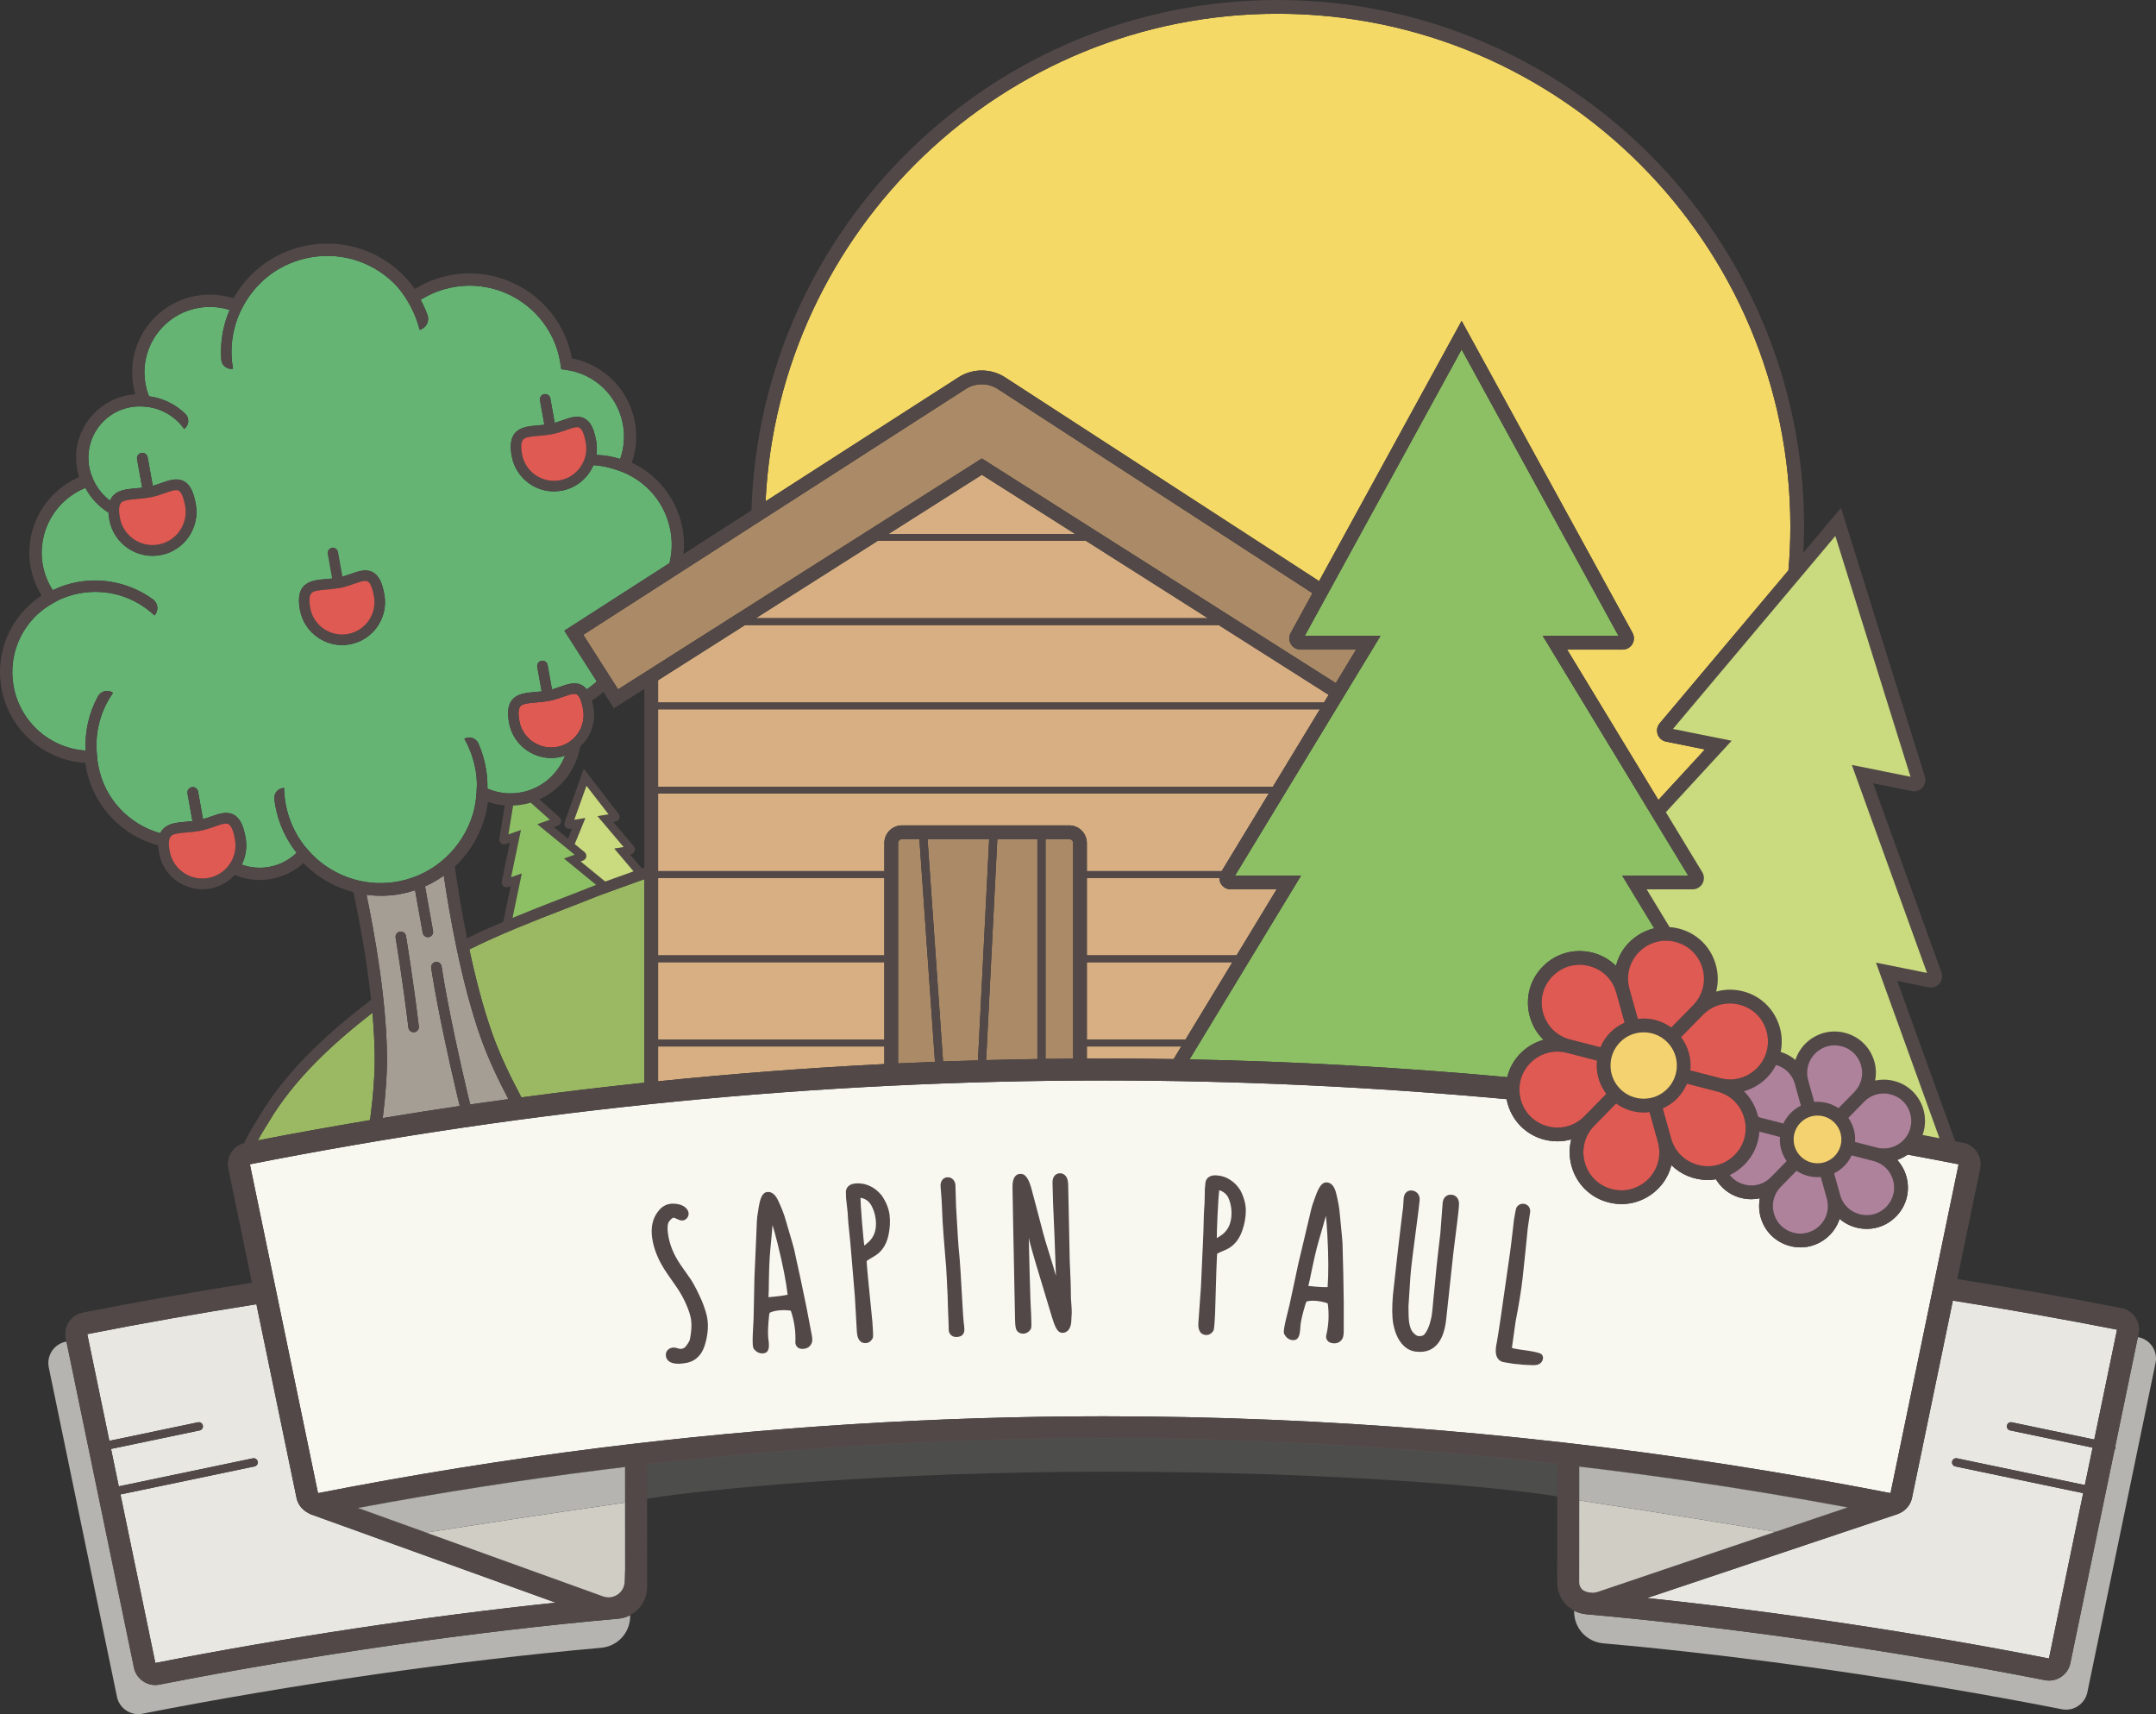 <?xml version="1.0" encoding="utf-8"?>
<!-- Generator: Adobe Illustrator 23.0.1, SVG Export Plug-In . SVG Version: 6.00 Build 0)  -->
<svg version="1.1" id="Calque_1" xmlns="http://www.w3.org/2000/svg" xmlns:xlink="http://www.w3.org/1999/xlink" x="0px" y="0px"
	 viewBox="0 0 662.03 526.217" style="enable-background:new 0 0 662.03 526.217;" xml:space="preserve">
<rect x="0" y="0" width="662.03" height="526.217" fill="#333333" stroke="none"/>
<style type="text/css">
	.st0{fill:#F9F8F0;}
	.st1{fill:#AB8B67;}
	.st2{fill:#E8E7E2;}
	.st3{fill:#99B59E;}
	.st4{fill:#CD7269;}
	.st5{fill:#7D7777;}
	.st6{fill:#FFFFFF;stroke:#7D7777;stroke-width:8;stroke-linecap:square;stroke-linejoin:round;stroke-miterlimit:10;}
	.st7{fill:#F5D966;}
	.st8{fill:#8DC064;}
	.st9{fill:#65B474;}
	.st10{fill:#A49E95;}
	.st11{fill:#9BB863;}
	.st12{fill:#D7AF82;}
	.st13{fill:#DF5A53;}
	.st14{fill:#B5B4B0;}
	.st15{fill:#524848;}
	.st16{fill:#CADA7F;}
	.st17{fill:#AE829A;}
	.st18{fill:#F5D270;}
	.st19{fill:#CFCDC4;}
	.st20{opacity:0.2;fill:#B5B4B0;enable-background:new    ;}
</style>
<g>
	<g>
		<g>
			<path class="st0" d="M582.576,356.098c1.283,1.425,2.261,3.137,2.803,5.079
				c1.231,4.412,0.052,9-3.155,12.272c-2.407,2.455-5.606,3.808-9.008,3.808
				c-3.178,0-6.094-1.133-8.334-3.071c-0.432,1.315-1.076,2.569-1.943,3.709
				c-2.396,3.155-6.155,5.038-10.058,5.038c-1.069,0-2.147-0.138-3.204-0.41
				c-4.436-1.14-7.819-4.455-9.05-8.867c-0.541-1.938-0.59-3.905-0.233-5.784
				c-0.848,0.179-1.719,0.276-2.605,0.276c-4.595,0-8.637-2.364-10.88-6.12
				c-0.815,0.13-1.642,0.214-2.483,0.214c-4.351,0-8.305-1.695-11.195-4.549
				c-0.515,2.006-1.407,3.923-2.706,5.634c-3.001,3.953-7.71,6.312-12.597,6.312
				c-1.339,0-2.691-0.173-4.017-0.514c-5.557-1.428-9.794-5.58-11.335-11.107
				c-0.772-2.767-0.786-5.59-0.105-8.233c-1.357,0.377-2.766,0.587-4.21,0.587
				c-7.239,0-13.404-4.669-15.341-11.616c-0.122-0.438-0.204-0.878-0.288-1.319
				c-41.197-3.799-82.466-5.744-123.558-5.744c-87.451,0-175.71,8.657-262.34,25.734
				l20.913,100.955c28.656-5.624,57.829-10.31,86.71-13.927
				c51.229-6.416,103.261-9.669,154.651-9.669c67.911,0,136.615,5.675,204.203,16.867
				c12.757,2.113,25.306,4.376,37.298,6.726l20.906-100.952
				c-5.213-1.028-10.435-2.011-15.659-2.976
				C584.776,355.147,583.705,355.703,582.576,356.098z"/>
			<path class="st1" d="M302.81,325.45c5.249-0.142,10.495-0.251,15.74-0.332v-67.514
				h-12.307L302.81,325.45z"/>
			<path class="st1" d="M276.99,257.604c-0.669,0-1.214,0.545-1.214,1.214v67.634
				c3.772-0.178,7.544-0.341,11.315-0.487l-4.777-68.36H276.99z"/>
			<path class="st1" d="M328.309,257.604h-7.258v67.468
				c2.825-0.038,5.648-0.051,8.472-0.071v-66.183
				C329.522,258.148,328.978,257.604,328.309,257.604z"/>
			<path class="st1" d="M284.82,257.604l4.769,68.253c3.572-0.132,7.143-0.227,10.714-0.33
				l3.438-67.923H284.82z"/>
		</g>
		<path class="st2" d="M94.464,464.358c-1.707-0.91-3-2.534-3.412-4.52l-12.316-59.451
			c-17.508,2.757-34.952,5.83-51.938,9.176l6.784,32.76l27.204-5.685
			c0.685-0.146,1.358,0.297,1.501,0.983c0.144,0.685-0.296,1.358-0.983,1.501
			l-27.208,5.686l2.379,11.486l41.15-8.599c0.688-0.147,1.357,0.297,1.501,0.983
			s-0.296,1.358-0.983,1.501l-41.153,8.6l10.714,51.738
			c39.772-7.805,83.566-14.379,122.936-18.516l-75.118-27.088
			C95.137,464.772,94.79,464.577,94.464,464.358z"/>
		<path class="st2" d="M587.107,459.835c-0.424,2.046-1.787,3.701-3.57,4.593
			c-0.09,0.051-0.187,0.085-0.28,0.13c-0.156,0.069-0.306,0.149-0.468,0.207
			c-0.012,0.004-0.023,0.011-0.035,0.016l-77.005,25.802
			c39.499,4.135,83.486,10.731,123.41,18.566l10.513-50.766l-39.261-8.204
			c-0.687-0.143-1.127-0.816-0.983-1.501c0.144-0.685,0.813-1.13,1.501-0.983
			l39.257,8.203l2.379-11.486l-25.315-5.29c-0.687-0.143-1.127-0.815-0.983-1.501
			c0.142-0.685,0.815-1.129,1.501-0.983l25.312,5.29l6.985-33.73
			c-16.478-3.247-33.404-6.232-50.414-8.929L587.107,459.835z"/>
	</g>
	<path class="st3" d="M220.237,258.992L220.237,258.992L220.237,258.992z"/>
	<path class="st4" d="M103.616,176.863c0,0-0.678-3.788-1.499-8.371"/>
	<path class="st5" d="M103.9,178.449c-0.876,0.157-1.714-0.426-1.871-1.303l-1.499-8.372
		c-0.157-0.876,0.426-1.714,1.303-1.871c0.876-0.157,1.714,0.426,1.871,1.303
		l1.499,8.371C105.36,177.455,104.777,178.292,103.9,178.449z"/>
	<path class="st6" d="M270.559,177.772"/>
	<path class="st7" d="M301.466,113.734c2.561,0,5.05,0.737,7.199,2.131l96.382,62.53
		l43.767-79.887l52.477,95.786c0.593,1.082,0.572,2.362-0.057,3.424
		c-0.629,1.062-1.741,1.696-2.976,1.696h-17.044l28.024,46.17l14.281-15.513
		l-11.923-2.399c-1.211-0.244-2.177-1.085-2.584-2.251
		c-0.407-1.166-0.176-2.426,0.62-3.371l39.538-46.967
		c0.377-4.425,0.586-8.897,0.586-13.419c0-86.815-70.629-157.444-157.444-157.444
		c-84.209,0-153.171,66.458-157.235,149.678l59.242-38.065
		C296.454,114.46,298.926,113.734,301.466,113.734z"/>
	<path class="st8" d="M496.971,195.193l-48.157-87.901l-48.157,87.901h23.257l-44.673,73.6
		h20.27l-34.25,56.429c32.48,0.642,65.036,2.466,97.549,5.453
		c0.509-2.05,1.411-4.008,2.735-5.753c2.126-2.8,5.116-4.779,8.412-5.708
		c-1.957-1.911-3.41-4.337-4.184-7.111c-1.541-5.527-0.064-11.273,3.952-15.371
		c3.015-3.076,7.021-4.771,11.282-4.771c4.35,0,8.305,1.695,11.195,4.549
		c0.515-2.006,1.407-3.923,2.706-5.634c2.261-2.978,5.493-5.049,9.038-5.891
		l-9.829-16.193h20.27l-44.673-73.6H496.971z"/>
	<path class="st9" d="M122.664,270.537c11.066-2.207,19.556-10.487,22.597-20.728
		c0.571-2.053,0.95-4.186,1.067-6.392l0.138-2.609
		c-0.029-1.281-0.134-2.571-0.336-3.867c-0.561-3.597-1.752-7.011-3.534-10.135
		c1.589-0.906,3.595-0.216,4.33,1.459c1.148,2.614,1.95,5.376,2.392,8.241
		c0.29,1.88,0.402,3.75,0.365,5.599c3.369,1.448,7.045,1.842,10.682,1.102
		c6.152-1.255,11.006-5.656,13.162-11.222c-0.624,0.213-1.264,0.396-1.932,0.516
		c-7.149,1.28-14.007-3.495-15.287-10.643c-0.979-5.467,0.576-8.261,5.042-9.061
		c0.932-0.167,1.934-0.253,2.994-0.344c0.651-0.056,1.316-0.119,1.988-0.197
		l-1.347-7.524c-0.157-0.877,0.426-1.714,1.302-1.871s1.714,0.426,1.871,1.303
		l1.342,7.493c0.824-0.233,1.625-0.508,2.407-0.782
		c1.134-0.398,2.206-0.775,3.24-0.96c2.39-0.428,3.956,0.357,5.02,1.711
		c1.098-0.726,2.127-1.539,3.077-2.435l-9.938-15.57l32.288-20.747
		c0.761-3.155,0.909-6.484,0.314-9.807c-1.492-8.329-7.094-15.151-14.988-18.25
		c0,0-4.44-1.819-8.69-2.014c-1.68,3.964-5.257,7.035-9.802,7.849
		c-7.149,1.28-14.007-3.495-15.287-10.644c-0.979-5.467,0.576-8.261,5.042-9.061
		c0.932-0.167,1.934-0.253,2.995-0.344c0.651-0.056,1.316-0.119,1.988-0.197
		l-1.347-7.524c-0.157-0.877,0.426-1.714,1.303-1.871s1.714,0.426,1.871,1.303
		l1.342,7.494c0.824-0.233,1.626-0.508,2.407-0.782
		c1.134-0.399,2.206-0.775,3.24-0.96c4.967-0.889,6.399,3.434,7.091,7.3
		c0.261,1.458,0.258,2.901,0.047,4.289c2.521,0.101,4.984,0.514,7.325,1.246
		c1.194-3.367,1.492-6.977,0.855-10.529c-1.586-8.858-8.641-15.624-17.553-16.836
		l-1.406-0.192l-0.202-1.405c-0.048-0.333-0.095-0.663-0.154-0.994
		c-2.742-15.311-17.429-25.537-32.74-22.795c-3.618,0.648-7,1.962-10.074,3.907
		c0.793,1.472,1.493,3.008,2.088,4.605c0.722,1.94-0.383,4.081-2.387,4.598
		c-1.281-4.966-3.64-9.401-6.762-13.118c-6.698-7.385-16.721-10.92-26.802-9.115
		c-9.182,1.644-16.848,7.378-21.032,15.73l-0.541,1.079
		c-2.385,5.259-3.263,11.264-2.171,17.365c-1.768,0.317-3.458-0.945-3.595-2.735
		c-0.41-5.368,0.528-10.588,2.544-15.3c-3.097-0.986-6.392-1.207-9.615-0.63
		c-10.9,1.952-18.18,12.408-16.228,23.308c0.232,1.296,0.604,2.576,1.093,3.817
		c4.166,0.546,8.08,2.406,11.134,5.375c1.361,1.324,1.204,3.554-0.345,4.652
		c-2.947-4.157-7.575-6.621-12.497-6.876l0.001-0.003
		c-1.791-0.136-3.607,0.038-5.363,0.515c-7.115,1.936-11.962,8.696-11.526,16.074
		c0.111,1.874,0.551,3.698,1.309,5.42l0.434,0.988
		c1.146,2.321,2.821,4.343,4.884,5.893c0.756-1.871,2.384-2.975,4.951-3.435
		c0.954-0.171,1.98-0.259,3.066-0.352c0.617-0.053,1.245-0.109,1.88-0.179
		c-0.02-0.065-0.043-0.127-0.056-0.196l-1.535-8.57
		c-0.161-0.897,0.436-1.755,1.333-1.915c0.897-0.161,1.755,0.436,1.915,1.333
		l1.535,8.57c0.012,0.066,0.011,0.13,0.015,0.195
		c0.911-0.249,1.794-0.552,2.654-0.854c1.161-0.408,2.258-0.794,3.317-0.983
		c5.086-0.911,6.552,3.516,7.26,7.474c1.311,7.319-3.578,14.34-10.897,15.65
		c-7.319,1.311-14.34-3.578-15.65-10.896c-0.14-0.782-0.224-1.505-0.261-2.182
		c-2.996-1.846-5.442-4.465-7.086-7.569c-9.292,3.71-14.89,13.62-13.106,23.579
		c0.505,2.817,1.54,5.436,3.076,7.808c2.429-1.166,5.023-2.012,7.723-2.495
		c8.101-1.451,16.48,0.537,23.068,5.348c1.593,1.164,1.792,3.47,0.441,4.908
		c-6.193-5.823-14.536-8.305-22.892-6.809c-2.26,0.405-4.429,1.11-6.477,2.058
		l-1.678,0.915c-9.149,4.988-14.062,15.232-12.225,25.49
		c1.97,11,11.153,19.107,22.149,19.841
		c-0.306-5.779,0.976-11.537,3.778-16.664c0.91-1.665,3.07-2.165,4.624-1.076
		c-3.767,5.373-5.495,11.782-5.014,18.185h-0l0.107,1.36
		c0.07,0.889,0.183,1.774,0.337,2.632c1.858,10.376,9.539,18.263,19.071,20.924
		c0.802-1.703,2.384-2.727,4.822-3.164c0.954-0.171,1.98-0.259,3.066-0.352
		c0.653-0.056,1.32-0.118,1.993-0.195l-1.523-8.508
		c-0.161-0.897,0.436-1.755,1.333-1.915c0.897-0.161,1.755,0.436,1.915,1.333
		l1.519,8.481c0.858-0.241,1.692-0.527,2.504-0.812
		c1.161-0.408,2.258-0.794,3.317-0.983c5.086-0.911,6.552,3.516,7.26,7.474
		c0.524,2.926,0.044,5.798-1.173,8.283c2.619,0.934,5.486,1.225,8.36,0.711
		c3.233-0.579,6.138-2.075,8.474-4.337c-3.246-4.103-5.563-9.033-6.548-14.534
		c-0.115-0.641-0.211-1.287-0.288-1.934c-0.216-1.813,1.163-3.422,2.989-3.449
		c0.024,1.603,0.181,3.223,0.466,4.817c0.881,4.921,2.943,9.336,5.833,13.019
		l1.143,1.323c0.787,0.911,1.629,1.76,2.511,2.557
		c0.169,0.15,0.338,0.301,0.51,0.447c0.126,0.109,0.256,0.213,0.385,0.32
		C104.697,269.795,113.598,272.345,122.664,270.537z M107.386,197.829
		c-7.149,1.28-14.007-3.495-15.287-10.643c-0.979-5.467,0.576-8.261,5.042-9.061
		c0.932-0.167,1.934-0.253,2.995-0.344c1.163-0.099,2.365-0.203,3.585-0.421
		c1.397-0.25,2.709-0.711,3.977-1.157c1.135-0.398,2.206-0.775,3.24-0.96
		c4.968-0.89,6.4,3.434,7.092,7.3
		C119.31,189.691,114.535,196.549,107.386,197.829z"/>
	<path class="st10" d="M117.527,343.232c7.876-1.296,15.758-2.546,23.652-3.705
		c-0.199-0.8-0.409-1.59-0.6-2.398c-6.302-26.65-8.149-39.867-8.167-39.998
		c-0.121-0.881,0.491-1.698,1.377-1.816c0.882-0.122,1.695,0.495,1.816,1.377
		c0.018,0.13,1.851,13.221,8.111,39.695c0.213,0.902,0.448,1.783,0.671,2.676
		c3.907-0.564,7.817-1.106,11.727-1.638c-3.327-6.322-6.329-12.766-8.47-18.792
		c-5.977-16.826-9.639-37.975-11.374-49.818c-1.788,1.276-3.709,2.386-5.752,3.295
		l2.454,13.705c0.157,0.877-0.426,1.714-1.303,1.871
		c-0.876,0.157-1.714-0.426-1.871-1.303l-2.347-13.104
		c-1.509,0.5-3.062,0.915-4.668,1.203c-3.417,0.612-6.869,0.665-10.234,0.208
		c2.483,11.973,6.047,31.967,6.27,48.996
		C118.899,329.775,118.376,336.49,117.527,343.232z M122.782,286.004
		c0.005-0.001,0.01-0.002,0.016-0.003c0.878-0.148,1.71,0.443,1.858,1.321
		c0.021,0.127,2.155,12.81,3.954,27.754c0.103,0.853-0.48,1.63-1.315,1.779
		c-0.031,0.005-0.062,0.01-0.093,0.014c-0.884,0.107-1.687-0.524-1.793-1.408
		c-1.789-14.865-3.911-27.477-3.932-27.602
		C121.33,286.986,121.913,286.159,122.782,286.004z"/>
	<path class="st11" d="M115.059,323.736c-0.054-4.146-0.311-8.475-0.704-12.821
		c-12.165,9.449-24.094,20.408-31.935,33.685c-0.084,0.143-0.245,0.401-0.46,0.745
		c-1.265,2.026-2.165,3.569-2.806,4.745c11.467-2.227,22.964-4.289,34.48-6.219
		C114.559,336.888,115.14,329.936,115.059,323.736z"/>
	<path class="st11" d="M184.185,274.827c-3.44,1.378-6.989,2.751-10.421,4.08
		c-9.928,3.843-20.052,7.784-29.638,12.555c1.837,8.614,4.176,17.785,7.063,25.912
		c2.201,6.197,5.392,12.926,8.921,19.516c12.567-1.673,25.149-3.187,37.744-4.507
		v-62.494c-2.449,0.888-5.138,1.857-8.115,2.924
		C186.946,273.815,184.741,274.606,184.185,274.827z"/>
	<g>
		<polygon class="st12" points="228.79,191.876 202.075,208.827 202.075,215.668 406.549,215.668 
			407.981,213.309 374.201,191.876 		"/>
		<polygon class="st12" points="202.075,241.544 390.843,241.544 405.283,217.753 202.075,217.753 		
			"/>
		<path class="st1" d="M189.795,211.619l111.7-70.873l108.676,68.954l6.243-10.286h-17.044
			c-1.234,0-2.346-0.634-2.975-1.695c-0.63-1.062-0.651-2.342-0.059-3.425
			l6.677-12.187l-96.646-62.701c-2.914-1.89-6.847-1.899-9.77-0.021
			l-117.49,75.493L189.795,211.619z"/>
		<polygon class="st12" points="232.077,189.791 370.915,189.791 333.419,166 269.572,166 
					"/>
		<polygon class="st12" points="272.859,163.915 330.132,163.915 301.495,145.745 		"/>
		<path class="st12" d="M333.735,324.974c1.779-0.007,3.56-0.033,5.339-0.033
			c7.095,0,14.198,0.079,21.302,0.193l2.352-3.876h-28.993V324.974z"/>
		<path class="st12" d="M202.075,267.421h69.472v-8.603c0-2.997,2.438-5.435,5.435-5.435
			h51.319c2.997,0,5.434,2.438,5.434,5.435v8.603h41.402l14.44-23.791H202.075
			V267.421z"/>
		<path class="st12" d="M374.873,271.252c-0.304-0.541-0.452-1.145-0.443-1.746h-40.695
			v23.791h45.965l12.311-20.283h-14.125
			C376.64,273.014,375.485,272.338,374.873,271.252z"/>
		<polygon class="st12" points="333.735,319.173 363.994,319.173 378.434,295.382 333.735,295.382 
					"/>
		<rect x="202.075" y="269.506" class="st12" width="69.472" height="23.791"/>
		<path class="st12" d="M202.075,331.944c23.141-2.353,46.312-4.127,69.472-5.292v-5.393
			H202.075V331.944z"/>
		<rect x="202.075" y="295.382" class="st12" width="69.472" height="23.791"/>
	</g>
	<path class="st13" d="M175.696,213.068c-0.779,0.139-1.731,0.474-2.74,0.829
		c-1.324,0.465-2.826,0.993-4.478,1.289c-1.365,0.244-2.7,0.359-3.877,0.46
		c-0.985,0.084-1.915,0.164-2.702,0.305c-1.762,0.316-3.284,0.588-2.437,5.319
		c0.967,5.399,6.146,9.005,11.546,8.038c5.399-0.967,9.005-6.146,8.038-11.545
		C178.127,212.633,176.779,212.874,175.696,213.068z"/>
	<path class="st14" d="M48.981,517.158c-0.425,0.083-0.858,0.126-1.289,0.126h-0
		c-3.14,0-5.882-2.237-6.519-5.318L20.438,411.842
		c-0.069,0.014-0.139,0.027-0.208,0.04c-1.762,0.348-3.279,1.364-4.273,2.862
		c-0.995,1.499-1.342,3.293-0.977,5.054l20.937,101.102
		c0.637,3.082,3.379,5.318,6.519,5.318h0c0.43,0,0.864-0.043,1.289-0.126
		c45.929-9.016,97.259-16.39,140.83-20.23c5.11-0.451,8.96-4.651,8.956-9.77
		l-0-0.24c-1.118,0.58-2.364,0.96-3.7,1.077
		C146.24,500.768,94.91,508.141,48.981,517.158z"/>
	<path class="st14" d="M627.888,515.783c0.425,0.083,0.858,0.126,1.289,0.126h0
		c3.14,0,5.882-2.237,6.519-5.318l20.735-100.124
		c0.069,0.014,0.139,0.027,0.208,0.04c1.762,0.348,3.279,1.364,4.273,2.862
		c0.995,1.499,1.342,3.293,0.977,5.054l-20.937,101.102
		c-0.637,3.082-3.379,5.318-6.519,5.318h-0c-0.43,0-0.864-0.043-1.289-0.126
		c-45.929-9.016-97.259-16.39-140.83-20.23
		c-5.11-0.451-8.96-4.651-8.956-9.77l0-0.24
		c1.118,0.58,2.364,0.96,3.7,1.077
		C530.629,499.393,581.959,506.766,627.888,515.783z"/>
	<g>
		<g>
			<path class="st15" d="M215.559,399.459l-0.022-0.053
				c-1.254-2.825-2.314-4.913-3.272-6.43c-0.163-0.238-1.251-1.794-3.259-4.656
				c-2.142-3.112-3.448-6.318-3.882-9.528c-0.346-2.56,0.073-3.451,0.281-3.733
				c0.587-0.815,1.157-1.271,1.461-1.242c0.011,0.001,0.275,0.047,1.046,0.4
				c0.481,0.241,1.738,0.872,2.695,0.062c0.956-0.753,1.122-1.971,0.397-2.991
				c-0.752-1.05-2.076-1.645-3.918-1.766c-2.053-0.158-3.814,0.703-5.071,2.449
				c-1.61,2.083-2.207,4.764-1.774,7.967c0.489,3.622,2.052,7.343,4.631,11.038
				c0.968,1.439,2.02,2.957,3.107,4.485c0.972,1.427,1.867,3.046,2.655,4.797
				c0.878,2.006,1.41,3.66,1.58,4.917c0.223,1.652,0.099,3.675-0.362,5.971
				c-0.064,0.282-0.3,0.923-1.16,2.051c-0.53,0.696-1.129,0.962-1.979,0.884
				c-0.924-0.306-1.542-0.419-2.033-0.392l-0.103,0.011
				c-0.662,0.089-1.19,0.343-1.569,0.753c-0.44,0.478-0.631,1.125-0.537,1.823
				c0.122,0.901,0.783,2.384,3.834,2.384c0.087,0,0.176-0.001,0.267-0.004
				c0.796-0.036,1.58-0.13,2.341-0.281c1.865-0.383,4.332-1.634,5.5-5.409
				c0.875-2.815,1.151-5.49,0.818-7.949
				C217.044,403.63,216.497,401.812,215.559,399.459z"/>
			<path class="st15" d="M249.309,410.066c-1.029-5.663-2.213-11.599-3.52-17.647
				l-1.287-5.861c-0.269-1.271-0.489-2.286-0.651-3.013
				c-0.073-0.371-0.433-1.722-2.57-8.904c-0.458-1.711-1.249-3.768-2.354-6.121
				c-0.888-1.861-2.004-2.727-3.326-2.588c-1.581,0.175-2.191,2-2.663,4.887
				c-0.157,0.955-0.292,1.82-0.407,2.625c-0.098,0.796-0.167,1.982-0.211,3.601
				c-0.286,6.645-0.448,10.378-0.485,11.175c-0.13,1.995-0.224,5.055-0.278,9.093
				c-0.062,4.096-0.118,6.652-0.163,7.582c-0.507,8.417-0.296,8.929,0.31,9.475
				c0.804,0.888,1.656,1.116,2.319,1.116c0.288,0,0.54-0.043,0.737-0.094
				l0.101-0.029c1.499-0.498,1.375-2.304,1.001-5.001
				c-0.095-1.466-0.006-3.538,0.266-6.213c0.046-0.701,0.174-1.032,0.252-1.174
				c1.119-0.516,2.59-0.777,4.364-0.779c1.179,0.016,1.793,0.107,2.089,0.175
				c1.071,3.149,1.541,6.394,1.395,9.674c-0.017,0.633,0.228,1.192,0.688,1.576
				c0.841,0.699,1.989,0.455,2.381,0.374c0.806-0.179,1.455-0.688,1.833-1.436
				c0.254-0.465,0.34-1.038,0.262-1.749L249.309,410.066z M241.853,397.46
				c-0.735,0.186-2.359,0.474-5.882,0.763c-0.003-0.245,0.005-0.575,0.04-1.012
				c0.027-0.306,0.066-1.118,0.095-4.61c0.046-2.68,0.123-4.828,0.228-6.386
				c0.096-1.456,0.258-3.328,0.483-5.584c0.189-2.186,0.304-3.485,0.351-3.966
				c0.012-0.217,0.023-0.425,0.035-0.624c0.429,1.395,0.956,3.282,1.592,5.835
				C240.388,388.307,241.417,393.565,241.853,397.46z"/>
			<path class="st15" d="M270.77,367.038l-0.094-0.125c-1.069-1.275-2.223-2.199-3.379-2.724
				c-1.433-0.713-2.967-1.009-4.559-0.88c-2.742,0.223-2.988,2.021-2.998,2.588
				c-0.005,1.341,0.094,2.701,0.281,3.944c0.043,0.528,0.125,1.275,0.24,2.176
				c0.011,0.126,0.056,0.823,0.138,2.086c0.079,1.249,0.188,2.461,0.324,3.596
				c0.222,1.957,0.472,4.643,0.742,7.989l1.033,12.357l0.622,10.884
				c0.061,0.742,0.243,3.001,2.087,3.346c0.174,0.033,0.344,0.049,0.51,0.049
				c0.915,0,1.711-0.491,2.213-1.425c0.195-0.418,0.276-0.591-0.066-5.256
				c-1.342-13.046-1.692-17.25-1.757-18.514c0.286-0.223,0.897-0.646,2.16-1.362
				c2.366-1.298,3.897-3.507,4.551-6.561c0.473-2.171,0.582-4.303,0.323-6.345
				C272.891,370.957,272.093,368.998,270.77,367.038z M268.982,375.702
				c0.003,2.278-0.705,4.071-2.163,5.479c-0.623,0.587-1.094,0.96-1.438,1.197
				c-0.138-1.107-0.349-3.136-0.663-6.856c-0.4-4.943-0.488-6.974-0.492-7.807
				c0.118,0.011,0.279,0.038,0.492,0.095c1.29,0.355,2.215,1.089,2.836,2.254
				C268.491,371.792,268.971,373.691,268.982,375.702z"/>
			<path class="st15" d="M295.725,403.63v0.001c-0.614-11.177-1.007-17.331-1.197-18.799
				c-0.193-1.597-0.515-6.485-0.955-14.489c-0.15-5.276-0.179-6.138-0.187-6.323
				c-0.004-0.656-0.199-1.254-0.565-1.732c-0.5-0.65-1.257-0.963-2.048-0.863
				c-0.361,0.036-2.156,0.352-1.943,3.028l0.012,0.102
				c0.012,0.09,0.069,0.665,0.323,4.238l0.285,6.375
				c0.005,0.086,0.107,1.558,0.308,4.417c0.174,2.382,0.346,4.527,0.518,6.45
				c0.187,1.87,0.335,3.99,0.441,6.302l0.108,2.303
				c0.052,1.111,0.08,1.698,0.082,1.761l0.88-0.032l-0.878,0.066l0.068,1.124
				c0.014,0.371,0.024,0.789,0.03,1.252c0.021,1.185,0.047,2.017,0.072,2.499
				c0.036,0.658,0.091,2.051,0.165,4.14c0.005,0.521,0.02,0.981,0.04,1.336
				l0.031,1.446c0.02,0.879,0.492,1.616,1.3,2.022l0.346,0.124
				c0.231,0.052,0.464,0.077,0.697,0.077c0.294,0,0.589-0.041,0.883-0.123
				c0.597-0.107,1.096-0.491,1.362-1.06c0.177-0.375,0.247-0.818,0.218-1.352
				c-0.033-0.603-0.105-1.284-0.207-1.968
				C295.832,405.191,295.768,404.417,295.725,403.63z"/>
			<path class="st15" d="M328.812,395.968c-0.007-1.241-0.027-2.101-0.061-2.602
				c-0.164-3.44-0.258-5.6-0.276-6.415
				c-0.287-14.271-0.444-22.006-0.472-23.207c-0.022-0.938-0.167-1.665-0.443-2.219
				c-0.436-0.875-1.21-1.355-2.136-1.343c-1.032,0.023-2.238,0.763-2.24,2.804
				c0.012,0.537,0.073,2.736,0.185,6.62l0.408,9.271l0.466,12.798
				c-0.311-1.104-0.599-2.101-0.864-2.995l-1.566-5.083
				c-0.732-2.328-0.998-3.256-1.111-3.691c-0.143-0.465-0.627-2.234-2.132-8.03
				c-1.843-6.973-1.891-7.126-1.914-7.201c-0.683-2.301-1.572-4.429-3.397-4.307
				c-1.115,0.062-2.429,0.829-2.353,4.125c0.021,0.898,0.086,4.646,0.195,11.249
				l0.581,29.308c0.051,2.146,0.215,2.836,0.486,3.312
				c0.189,0.328,0.743,1.053,1.993,1.053c0.088,0,0.18-0.004,0.275-0.011
				c0.769-0.099,1.422-0.483,1.867-1.094c0.546-0.529,0.516-1.135,0.101-9.47
				c-0.108-2.826-0.201-5.909-0.275-9.165l-0.225-9.669
				c0.086,0.375,0.176,0.765,0.268,1.168c0.323,1.524,2.569,9.127,6.871,23.251
				c0.991,3.207,1.729,4.745,3.209,4.745c0.017,0,0.033,0,0.05,0
				c0.611-0.016,2.086-0.307,2.549-2.642c0.057-0.251,0.126-0.729,0.219-3.155
				c0.042-0.445,0.053-1.395-0.229-4.809
				C328.831,398.125,328.822,397.259,328.812,395.968z"/>
			<path class="st15" d="M380.869,365.418c-0.89-1.394-1.907-2.454-3.022-3.151
				c-1.321-0.882-2.797-1.367-4.384-1.443c-2.73-0.142-3.224,1.619-3.307,2.18
				c-0.178,1.327-0.255,2.688-0.229,3.946c-0.025,0.529-0.04,1.281-0.041,2.19
				c-0.006,0.127-0.051,0.822-0.133,2.087c-0.082,1.258-0.13,2.475-0.141,3.607
				c-0.031,1.969-0.13,4.666-0.291,8.02l-0.564,12.387l-0.781,10.873
				c-0.036,0.744-0.146,3.007,1.643,3.589c0.273,0.089,0.546,0.133,0.811,0.133
				c0.788,0,1.517-0.389,2.062-1.148c0.255-0.399,0.35-0.549,0.61-5.222
				c0.349-13.111,0.54-17.325,0.639-18.586c0.312-0.185,0.974-0.525,2.318-1.074
				c2.513-0.984,4.315-2.977,5.355-5.92c0.748-2.092,1.13-4.193,1.137-6.251
				c-0.006-1.922-0.545-3.967-1.604-6.079L380.869,365.418z M374.845,365.54
				c1.233,0.518,2.058,1.364,2.523,2.6c0.706,1.833,0.939,3.777,0.691,5.778
				c-0.291,2.261-1.226,3.947-2.845,5.147c-0.695,0.505-1.212,0.816-1.585,1.007
				c0.007-1.116,0.059-3.156,0.224-6.884c0.239-4.953,0.413-6.979,0.517-7.806
				C374.485,365.409,374.641,365.456,374.845,365.54z"/>
			<path class="st15" d="M412.318,384.915c-0.024-1.295-0.05-2.333-0.072-3.076
				c-0.002-0.375-0.101-1.768-0.847-9.229c-0.128-1.767-0.517-3.936-1.158-6.457
				c-0.523-1.994-1.458-3.059-2.776-3.165c-1.599-0.121-2.532,1.549-3.538,4.296
				c-0.335,0.908-0.63,1.733-0.896,2.504c-0.245,0.762-0.537,1.913-0.886,3.496
				c-1.532,6.472-2.394,10.109-2.58,10.884c-0.503,1.931-1.172,4.919-1.986,8.878
				c-0.835,4.02-1.371,6.521-1.587,7.414c-2.085,8.174-1.974,8.713-1.482,9.364
				c0.892,1.467,2.144,1.627,2.811,1.58l0.104-0.01
				c1.565-0.207,1.783-2.003,1.925-4.724c0.184-1.457,0.661-3.476,1.432-6.051
				c0.167-0.638,0.354-0.965,0.468-1.104c1.196-0.294,2.691-0.276,4.434,0.056
				c1.155,0.236,1.741,0.443,2.019,0.565c0.459,3.295,0.31,6.569-0.452,9.765
				c-0.135,0.618,0,1.214,0.381,1.677c0.616,0.75,1.609,0.816,2.105,0.816
				c0.063,0,0.118-0.001,0.163-0.002c0.826-0.024,1.56-0.402,2.071-1.065
				c0.335-0.408,0.526-0.953,0.585-1.666l0.057-0.747
				c0.056-5.756,0.011-11.809-0.134-17.996L412.318,384.915z M401.971,393.786
				c0.09-0.315,0.281-1.114,0.962-4.511c0.549-2.618,1.029-4.713,1.427-6.23
				c0.365-1.4,0.877-3.208,1.526-5.393c0.597-2.11,0.954-3.365,1.092-3.829
				c0.052-0.211,0.103-0.413,0.151-0.606c0.158,1.45,0.32,3.403,0.465,6.029
				c0.352,6.585,0.373,11.921,0.065,15.883c-0.76,0.044-2.408,0.023-5.918-0.357
				C401.784,394.532,401.854,394.21,401.971,393.786z"/>
			<path class="st15" d="M447.992,369.155c-0.161-1.356-0.986-2.247-2.208-2.382
				c-0.907-0.1-1.52,0.229-1.87,0.522c-0.56,0.47-0.873,1.179-0.932,2.105
				c-0.028,0.448-0.26,3.499-0.69,9.1c-0.416,3.741-0.686,6.071-0.825,7.134
				c-0.22,1.774-0.508,4.664-0.856,8.571l-0.383,3.742
				c-0.267,3.342-0.511,5.557-0.725,6.577c-0.521,2.436-1.26,4.181-2.194,5.185
				c-0.12,0.128-0.495,0.514-1.688,0.468c-0.677-0.031-1.396-0.73-1.875-1.306
				c-0.324-0.394-0.77-1.223-1.049-2.924c-0.095-0.604-0.205-1.97-0.197-5.04
				c0.022-0.325,0.118-1.782,0.591-9.089c0.108-1.924,0.937-8.681,2.466-20.115
				c0.173-1.562,0.267-2.368,0.318-2.781c0.096-0.777,0.111-1.506-0.305-2.199
				c-0.344-0.573-0.905-0.982-1.545-1.163c-0.055-0.016-0.11-0.029-0.165-0.042
				c-0.861-0.191-1.469,0.077-1.827,0.334c-0.565,0.405-0.901,1.052-0.997,1.918
				c-0.028,0.248-0.064,0.77-0.107,1.567c-0.034,0.661-0.062,1.111-0.09,1.357
				c-0.011,0.104-0.073,0.569-0.191,1.433c-0.111,1.008-0.225,1.932-0.342,2.786
				c-0.375,2.985-0.707,5.779-0.997,8.384l-1.585,14.259
				c-0.312,3.821-0.283,6.698,0.089,8.819c0.435,2.276,1.173,4.149,2.192,5.563
				c1.28,1.782,2.883,2.792,4.765,3.002c0.428,0.047,0.839,0.071,1.235,0.07
				c1.333,0,2.486-0.268,3.44-0.801c2.718-1.512,4.258-4.748,4.706-9.864
				l0.853-7.953c0.04-0.362,0.467-4.293,1.276-11.771
				c0.632-5.102,1.037-8.354,1.215-9.759
				C448.015,370.698,448.041,369.658,447.992,369.155z"/>
			<path class="st15" d="M473.458,415.854c-0.5-0.659-3.277-1.082-6.767-1.56
				c-1.322-0.181-2.051-0.364-2.439-0.493l1.146-8.171
				c1.002-5.107,1.727-9.601,2.153-13.353c0.233-2.022,0.564-5.161,0.984-9.334
				c0.435-4.536,0.562-5.76,0.595-5.991c0.065-0.484,0.197-1.365,0.394-2.644
				c0.188-1.222,0.295-1.917,0.319-2.092c0.204-1.496-0.681-2.321-1.567-2.592
				c-0.919-0.237-1.79,0.036-2.426,0.784c-0.277,0.346-0.361,0.451-0.96,4.018
				c-0.041,0.3-0.219,1.834-0.531,4.601c-0.337,2.926-0.595,4.966-0.769,6.085
				c-2.312,16.428-3.658,25.561-4.002,27.147
				c-0.476,2.227-0.378,3.735,0.306,4.748c0.421,0.624,1.044,1.024,1.786,1.154
				c2.338,0.431,3.928,0.646,4.855,0.659c0.249,0.021,0.474,0.052,0.675,0.095
				l0.112,0.02c0.579,0.079,2.907,0.127,3.191,0.144
				c0.157,0.012,0.308,0.017,0.45,0.017c2.225,0,2.713-1.333,2.828-1.986
				C473.853,416.664,473.735,416.219,473.458,415.854z"/>
		</g>
		<path class="st15" d="M125.409,315.461c0.106,0.884,0.909,1.514,1.793,1.408
			c0.031-0.004,0.062-0.008,0.093-0.014c0.834-0.149,1.417-0.927,1.315-1.779
			c-1.799-14.944-3.933-27.627-3.954-27.754c-0.148-0.878-0.98-1.469-1.858-1.321
			c-0.005,0.001-0.011,0.002-0.016,0.003c-0.869,0.156-1.452,0.982-1.305,1.855
			C121.498,287.984,123.62,300.596,125.409,315.461z"/>
		<path class="st15" d="M655.712,404.444c-0.995-1.498-2.512-2.514-4.273-2.86
			c-16.481-3.248-33.41-6.228-50.421-8.928l7.026-33.925
			c0.364-1.76,0.017-3.555-0.978-5.054c-0.994-1.499-2.512-2.514-4.273-2.862
			c-0.805-0.159-1.612-0.305-2.417-0.461l-17.793-49.202l9.641,1.94
			c1.34,0.267,2.737-0.294,3.518-1.408c0.646-0.921,0.803-2.103,0.42-3.162
			l-20.996-58.061l11.923,2.399c1.307,0.263,2.683-0.273,3.472-1.344
			c0.658-0.895,0.846-2.017,0.514-3.08l-25.768-82.522l-11.557,13.728
			c0.133-2.645,0.226-5.299,0.226-7.977C553.975,72.523,481.453,0,392.31,0
			c-87.473,0-158.918,69.838-161.565,156.68l-20.892,13.424
			c0.153-1.439,0.204-2.895,0.125-4.361c-0.013-0.265-0.035-0.531-0.057-0.797
			c-0.011-0.13-0.021-0.26-0.034-0.39c-0.032-0.336-0.07-0.672-0.115-1.008
			c-0.001-0.007-0.002-0.013-0.003-0.02c-0.108-0.81-0.243-1.621-0.427-2.435
			c-0.386-1.712-0.934-3.355-1.623-4.917c-2.669-6.186-7.489-11.205-13.717-14.134
			c1.384-3.954,1.724-8.187,0.978-12.352c-1.792-10.005-9.487-17.752-19.36-19.671
			c-3.219-17.216-19.789-28.682-37.06-25.59
			c-4.003,0.717-7.753,2.151-11.172,4.27
			c-7.398-10.438-20.051-15.669-32.766-13.392
			c-9.811,1.757-18.087,7.649-22.946,16.269c-3.692-1.183-7.621-1.448-11.463-0.76
			c-12.941,2.317-21.585,14.731-19.267,27.673c0.153,0.853,0.354,1.701,0.601,2.538
			c-1.298,0.087-2.596,0.306-3.864,0.65c-8.823,2.4-14.834,10.78-14.294,19.925
			c0.098,1.662,0.406,3.292,0.916,4.865
			c-10.627,4.518-16.967,16.016-14.902,27.548c0.568,3.17,1.703,6.13,3.384,8.825
			c-9.421,6.073-14.347,17.228-12.347,28.398
			c2.287,12.772,12.985,22.19,25.775,22.961c0.059,0.444,0.128,0.884,0.206,1.318
			c2.147,11.988,11.1,21.074,22.165,24.001c0.03,0.731,0.115,1.516,0.269,2.372
			c1.311,7.319,8.331,12.207,15.65,10.896c3.021-0.541,5.617-2.065,7.545-4.171
			c3.461,1.426,7.328,1.911,11.201,1.218c3.747-0.671,7.141-2.337,9.925-4.855
			c4.252,4.35,9.597,7.398,15.364,8.916c1.694,7.997,4.049,20.384,5.419,33.056
			c-13,9.94-25.968,21.574-34.448,35.934c-0.076,0.129-0.222,0.362-0.417,0.674
			c-2.107,3.376-3.396,5.692-4.117,7.354c-1.598,0.412-2.972,1.379-3.893,2.767
			c-0.995,1.499-1.343,3.293-0.978,5.054l7.26,35.047
			c-17.51,2.76-34.957,5.824-51.945,9.171c-1.762,0.348-3.279,1.364-4.273,2.862
			c-0.995,1.499-1.342,3.293-0.977,5.054L41.109,511.967
			c0.637,3.082,3.379,5.318,6.519,5.318h0c0.43,0,0.864-0.043,1.289-0.126
			c45.929-9.016,97.259-16.39,140.83-20.23c5.11-0.451,8.96-4.651,8.956-9.77
			l-0.026-37.605c46.583-5.313,93.722-8.013,140.331-8.013
			c46.224,0,92.818,2.647,139.174,7.884l-0.024,36.368
			c-0.004,5.12,3.847,9.32,8.957,9.769c43.58,3.842,94.911,11.215,140.83,20.231
			c0.425,0.083,0.858,0.126,1.289,0.126c3.139,0,5.881-2.237,6.519-5.317
			l13.55-65.431c0.147-0.162,0.267-0.352,0.315-0.581
			c0.048-0.23,0.011-0.449-0.059-0.657l7.131-34.433
			C657.055,407.738,656.708,405.944,655.712,404.444z M563.573,164.526l23.089,73.943
			l-18.017-3.625l23.086,63.843l-15.668-3.152l19.491,53.9
			c-1.738-0.331-3.475-0.67-5.214-0.995c0.89-2.442,1.022-5.116,0.297-7.715
			c-1.547-5.547-6.467-9.274-12.246-9.274c-0.886,0-1.757,0.096-2.605,0.276
			c0.357-1.879,0.308-3.845-0.232-5.783c-1.23-4.413-4.613-7.728-9.05-8.869
			c-1.058-0.272-2.136-0.41-3.204-0.41c-3.903,0-7.662,1.883-10.058,5.038
			c-0.866,1.141-1.511,2.395-1.943,3.709c-1.304-1.128-2.848-1.957-4.528-2.473
			c0.505-2.437,0.439-4.992-0.258-7.492c-1.937-6.947-8.102-11.616-15.341-11.616
			c-1.444,0-2.854,0.21-4.21,0.587c0.682-2.643,0.667-5.465-0.105-8.233
			c-1.541-5.527-5.779-9.679-11.335-11.107c-0.947-0.244-1.907-0.398-2.866-0.468
			l-7.039-11.597h14.125c1.247,0,2.401-0.675,3.014-1.762
			c0.612-1.087,0.59-2.425-0.057-3.491l-11.181-18.42l20.186-21.928l-18.017-3.625
			L563.573,164.526z M328.301,253.383h-51.319c-2.997,0-5.435,2.438-5.435,5.435v8.603
			h-69.473v-23.791h187.503l-14.44,23.791h-41.402v-8.603
			C333.735,255.821,331.297,253.383,328.301,253.383z M329.514,258.817v66.183
			c-2.824,0.02-5.647,0.033-8.472,0.071v-67.468h7.258
			C328.97,257.604,329.514,258.148,329.514,258.817z M284.812,257.604h18.92
			l-3.437,67.923c-3.571,0.103-7.141,0.198-10.714,0.33L284.812,257.604z
			 M287.083,325.964c-3.771,0.146-7.543,0.309-11.315,0.487v-67.634
			c0-0.669,0.544-1.214,1.214-1.214h5.324L287.083,325.964z M306.235,257.604h12.307
			v67.514c-5.245,0.081-10.491,0.189-15.74,0.332L306.235,257.604z M202.075,319.173
			v-23.791h69.473v23.791H202.075z M271.547,321.259v5.393
			c-23.16,1.165-46.331,2.939-69.473,5.292V321.259H271.547z M202.075,293.297v-23.791
			h69.473v23.791H202.075z M333.419,166l37.496,23.791H232.076l37.496-23.791
			H333.419z M272.859,163.915l28.637-18.17l28.637,18.17H272.859z M374.201,191.876
			l33.78,21.433l-1.432,2.359H202.075v-6.841l26.716-16.951H374.201z M405.283,217.753
			l-14.44,23.791H202.075v-23.791H405.283z M377.887,273.014h14.125l-12.311,20.283
			h-45.965v-23.791h40.695c-0.009,0.601,0.138,1.205,0.443,1.746
			C375.485,272.338,376.64,273.014,377.887,273.014z M333.735,321.259h28.993
			l-2.352,3.876c-7.105-0.114-14.207-0.193-21.302-0.193
			c-1.779,0-3.56,0.026-5.339,0.033V321.259z M333.735,319.173v-23.791h44.699
			l-14.44,23.791H333.735z M399.511,268.793H379.241l44.673-73.6h-23.257
			l48.157-87.901l48.157,87.901h-23.257l44.673,73.6h-20.27l9.829,16.193
			c-3.546,0.842-6.777,2.913-9.038,5.891c-1.299,1.711-2.191,3.627-2.706,5.634
			c-2.89-2.854-6.844-4.549-11.195-4.549c-4.26,0-8.267,1.695-11.282,4.771
			c-4.016,4.098-5.493,9.844-3.952,15.371c0.773,2.773,2.226,5.2,4.184,7.111
			c-3.296,0.929-6.286,2.908-8.412,5.708c-1.325,1.745-2.227,3.703-2.736,5.753
			c-32.513-2.988-65.069-4.811-97.549-5.453L399.511,268.793z M540.526,326.73
			c-2.208,2.908-5.661,4.645-9.235,4.645c-0.985,0-1.982-0.129-2.965-0.381
			l-9.287-2.388c0.37-3.56-0.585-7.22-2.844-10.2l6.712-6.849
			c2.214-2.26,5.15-3.505,8.267-3.505c4.429,0,9.633,2.637,11.275,8.529
			C543.435,320.122,542.734,323.822,540.526,326.73z M543.888,329.282
			c0.57-0.751,1.043-1.551,1.464-2.37c2.502,0.721,4.89,2.597,5.794,5.837
			l1.863,6.682c-1.161,0.57-2.236,1.329-3.17,2.282
			c-0.933,0.952-1.669,2.043-2.216,3.216l-6.72-1.728
			c-0.367-0.094-0.718-0.219-1.061-0.358c-0.057-0.248-0.112-0.495-0.181-0.742
			c-0.773-2.773-2.226-5.2-4.184-7.111
			C538.772,334.061,541.761,332.082,543.888,329.282z M519.89,308.602l-6.71,6.848
			c-2.449-1.785-5.381-2.763-8.463-2.763c-0.606,0-1.203,0.05-1.795,0.123
			l-2.574-9.232c-0.987-3.541-0.287-7.24,1.921-10.148
			c2.208-2.908,5.661-4.644,9.235-4.644c0.985,0,1.983,0.129,2.966,0.381
			c4.079,1.049,7.189,4.096,8.321,8.153
			C523.923,301.376,522.838,305.594,519.89,308.602z M498.854,313.935
			c-1.635,0.729-3.14,1.757-4.434,3.077c-1.292,1.318-2.292,2.844-2.988,4.496
			l-9.273-2.384c-4.079-1.049-7.189-4.096-8.321-8.153
			c-1.131-4.057-0.047-8.275,2.901-11.283c2.214-2.26,5.15-3.505,8.267-3.505
			c4.429,0,9.633,2.637,11.275,8.529L498.854,313.935z M468.907,327.474
			c2.208-2.908,5.661-4.645,9.236-4.645c0.985,0,1.982,0.129,2.965,0.381
			l9.278,2.386c-0.056,0.545-0.091,1.095-0.085,1.652
			c0.032,3.136,1.072,6.1,2.937,8.552l-6.71,6.847
			c-2.214,2.26-5.15,3.505-8.267,3.505c-4.429,0-9.633-2.637-11.275-8.529
			C465.998,334.082,466.699,330.383,468.907,327.474z M489.543,345.602l6.71-6.847
			c2.449,1.785,5.381,2.763,8.463,2.763c0.606,0,1.203-0.05,1.795-0.123
			l2.574,9.232c0.987,3.541,0.287,7.24-1.921,10.148
			c-2.208,2.908-5.66,4.644-9.235,4.644c-0.985,0-1.983-0.129-2.966-0.381
			c-4.079-1.049-7.189-4.096-8.321-8.153
			C485.511,352.828,486.595,348.611,489.543,345.602z M504.716,337.297
			c-2.684,0-5.218-1.035-7.135-2.913c-4.016-3.935-4.081-10.403-0.146-14.418
			c1.933-1.973,4.519-3.059,7.282-3.059c2.684,0,5.218,1.035,7.135,2.913
			c4.015,3.935,4.081,10.403,0.146,14.418
			C510.065,336.211,507.479,337.297,504.716,337.297z M515.013,337.193
			c1.31-1.336,2.294-2.869,2.978-4.498l9.283,2.387
			c4.079,1.049,7.189,4.096,8.321,8.153c1.131,4.057,0.047,8.275-2.901,11.283
			c-2.214,2.26-5.15,3.505-8.267,3.505c-4.429,0-9.633-2.637-11.276-8.529
			l-2.572-9.223C512.215,339.541,513.72,338.513,515.013,337.193z M535.708,357.472
			c2.737-2.793,4.292-6.353,4.519-10.086l6.345,1.631
			c-0.02,0.298-0.038,0.597-0.035,0.9c0.024,2.37,0.762,4.62,2.098,6.516
			l-4.853,4.953c-1.606,1.639-3.734,2.542-5.993,2.542
			c-2.33,0-4.946-1.017-6.666-3.201C532.803,359.931,534.359,358.849,535.708,357.472
			z M546.797,364.34l4.853-4.953c1.891,1.275,4.114,1.966,6.44,1.966
			c0.342,0,0.68-0.021,1.017-0.05l1.863,6.681
			c0.716,2.568,0.209,5.251-1.392,7.359c-2.044,2.693-5.544,3.942-8.85,3.094
			c-2.958-0.761-5.214-2.971-6.035-5.913
			C543.873,369.58,544.659,366.522,546.797,364.34z M558.09,357.132
			c-1.93,0-3.753-0.744-5.132-2.096c-1.399-1.37-2.18-3.204-2.2-5.162
			c-0.02-1.959,0.724-3.807,2.095-5.206c1.39-1.42,3.251-2.201,5.238-2.201
			c1.93,0,3.753,0.744,5.131,2.096c1.399,1.371,2.181,3.205,2.2,5.163
			c0.02,1.959-0.724,3.807-2.095,5.206
			C561.937,356.351,560.077,357.132,558.09,357.132z M556.604,324.256
			c1.603-2.11,4.106-3.37,6.697-3.37c0.714,0,1.439,0.093,2.153,0.276
			c2.959,0.761,5.215,2.972,6.035,5.915c0.82,2.941,0.034,6-2.104,8.181
			l-4.853,4.953c-1.891-1.275-4.114-1.966-6.44-1.966
			c-0.342,0-0.681,0.021-1.017,0.05l-1.863-6.681
			C554.495,329.047,555.003,326.364,556.604,324.256z M566.343,357.886
			c0.933-0.952,1.669-2.042,2.216-3.216l6.72,1.728
			c2.958,0.761,5.214,2.971,6.035,5.913c0.821,2.942,0.034,6.002-2.104,8.183
			c-1.606,1.639-3.735,2.542-5.993,2.542c-3.213,0-6.989-1.913-8.18-6.186
			l-1.863-6.682C564.334,359.597,565.409,358.839,566.343,357.886z M576.33,352.31
			l-6.721-1.728c0.02-0.299,0.038-0.597,0.035-0.9
			c-0.024-2.37-0.762-4.62-2.098-6.516l4.853-4.953
			c1.606-1.639,3.735-2.542,5.993-2.542c3.214,0,6.989,1.913,8.18,6.186
			c0.716,2.568,0.209,5.251-1.392,7.359
			C583.135,351.909,579.636,353.157,576.33,352.31z M392.31,4.221
			c86.815,0,157.444,70.629,157.444,157.444c0,4.521-0.209,8.993-0.586,13.419
			l-39.538,46.967c-0.795,0.945-1.027,2.205-0.62,3.371
			c0.408,1.166,1.374,2.007,2.585,2.251l11.923,2.399l-14.281,15.513
			l-28.024-46.17h17.044c1.234,0,2.347-0.634,2.976-1.696
			c0.629-1.062,0.65-2.342,0.057-3.424l-52.477-95.786l-43.767,79.887
			l-96.382-62.53c-2.149-1.394-4.638-2.131-7.199-2.131
			c-2.54,0-5.012,0.726-7.15,2.099l-59.242,38.065
			C239.14,70.679,308.101,4.221,392.31,4.221z M296.598,119.384
			c2.923-1.878,6.856-1.869,9.77,0.021l96.646,62.701l-6.677,12.187
			c-0.593,1.082-0.571,2.363,0.059,3.425c0.629,1.061,1.741,1.695,2.975,1.695
			h17.044l-6.243,10.286l-108.676-68.954l-111.701,70.873l-10.687-16.742
			L296.598,119.384z M153.659,258.694c0.286,0.335,0.701,0.528,1.141,0.528
			l0.295-0.014l1.456-0.515l-2.482,11.895c-0.092,0.444,0.019,0.899,0.305,1.25
			c0.286,0.351,0.71,0.552,1.162,0.552l0.295-0.013l0.983-0.347l-2.283,10.944
			c-3.748,1.597-7.465,3.271-11.115,5.064c-1.771-8.774-3.005-16.712-3.748-22.011
			c5.464-5.122,9.146-12.056,10.16-19.837c1.679,0.566,3.408,0.912,5.16,1.052
			l-1.667,10.242C153.251,257.918,153.375,258.359,153.659,258.694z M176.467,262.395
			l-3.287,1.162l9.886,8.084c-0.044,0.017-0.099,0.038-0.134,0.052
			c-3.422,1.369-6.962,2.74-10.385,4.065c-5.039,1.951-10.128,3.928-15.179,6.024
			l2.846-13.64l-3.288,1.162l3.025-14.499l-3.847,1.36l1.444-8.874
			c1.182-0.046,2.368-0.177,3.551-0.418c0.635-0.13,1.255-0.294,1.866-0.478
			l5.884,5.263l-3.847,1.36L176.467,262.395z M191.515,260.033l-2.893,0.458
			l5.931,7.003c-2.328,0.841-4.401,1.585-5.953,2.142
			c-1.056,0.379-1.978,0.709-2.77,0.994l-7.563-6.184l0.777-0.275
			c0.509-0.18,0.884-0.622,0.977-1.154c0.094-0.532-0.108-1.075-0.527-1.419
			l-3.027-2.475l3.27-7.994l-3.404,0.54l3.746-10.458l6.798,8.787l-3.404,0.54
			L191.515,260.033z M173.764,278.907c3.432-1.329,6.982-2.702,10.421-4.08
			c0.556-0.222,2.761-1.012,5.553-2.014c2.977-1.067,5.666-2.036,8.115-2.924
			v62.494c-12.595,1.32-25.177,2.834-37.744,4.507
			c-3.53-6.59-6.72-13.319-8.921-19.516c-2.887-8.128-5.227-17.299-7.063-25.912
			C153.712,286.692,163.836,282.751,173.764,278.907z M197.092,266.573l-3.629-4.285
			l0.236-0.037c0.54-0.085,0.993-0.457,1.183-0.969
			c0.19-0.512,0.089-1.089-0.264-1.505l-6.305-7.444l0.657-0.104
			c0.526-0.083,0.974-0.441,1.171-0.936c0.197-0.495,0.117-1.064-0.209-1.486
			l-10.679-13.804l-5.885,16.429c-0.167,0.463-0.097,0.98,0.186,1.382
			c0.283,0.403,0.746,0.643,1.237,0.643l0.897-0.123l-1.273,3.112l-4.329-3.54
			l1.25-0.442c0.497-0.175,0.869-0.605,0.972-1.122s-0.079-1.056-0.471-1.407
			l-6.197-5.543c6.57-2.981,11.284-9.127,12.517-16.192
			c3.199-2.951,4.883-7.414,4.061-12.006c-0.126-0.706-0.278-1.426-0.471-2.128
			c1.258-0.793,2.442-1.682,3.539-2.665l3.215,5.037l9.352-5.934v54.791
			C197.597,266.39,197.346,266.481,197.092,266.573z M171.007,229.308
			c-5.4,0.967-10.579-2.639-11.546-8.038c-0.847-4.731,0.675-5.004,2.437-5.319
			c0.787-0.141,1.717-0.221,2.702-0.305c1.178-0.101,2.512-0.216,3.877-0.46
			c1.652-0.296,3.153-0.823,4.478-1.289c1.008-0.354,1.961-0.689,2.74-0.829
			c1.083-0.194,2.431-0.435,3.35,4.695
			C180.013,223.162,176.407,228.342,171.007,229.308z M63.924,269.537
			c-5.528,0.99-10.83-2.702-11.82-8.229c-0.867-4.844,0.691-5.123,2.495-5.446
			c0.806-0.144,1.758-0.226,2.766-0.313c1.206-0.103,2.572-0.221,3.969-0.471
			c1.692-0.303,3.228-0.843,4.584-1.319c1.032-0.363,2.007-0.705,2.805-0.848
			c1.109-0.199,2.489-0.446,3.43,4.807
			C73.143,263.245,69.451,268.547,63.924,269.537z M98.063,264.358
			c-0.128-0.107-0.258-0.211-0.385-0.32c-0.172-0.146-0.341-0.297-0.51-0.447
			c-0.882-0.797-1.724-1.647-2.511-2.557l-1.143-1.323
			c-2.89-3.683-4.952-8.098-5.833-13.019c-0.285-1.593-0.442-3.213-0.466-4.817
			c-1.826,0.027-3.204,1.636-2.989,3.449c0.077,0.647,0.173,1.293,0.288,1.934
			c0.985,5.501,3.302,10.431,6.548,14.534c-2.337,2.262-5.241,3.758-8.474,4.337
			c-2.874,0.515-5.741,0.223-8.36-0.711c1.217-2.485,1.697-5.357,1.173-8.283
			c-0.709-3.958-2.175-8.384-7.26-7.474c-1.059,0.19-2.156,0.575-3.317,0.983
			c-0.813,0.286-1.646,0.571-2.504,0.812l-1.519-8.481
			c-0.161-0.897-1.018-1.494-1.915-1.333c-0.897,0.161-1.494,1.018-1.334,1.915
			l1.523,8.508c-0.674,0.077-1.34,0.14-1.993,0.195
			c-1.086,0.093-2.111,0.182-3.066,0.352c-2.438,0.437-4.02,1.461-4.822,3.164
			c-9.532-2.661-17.213-10.548-19.071-20.924c-0.154-0.858-0.267-1.743-0.337-2.632
			l-0.107-1.36h0c-0.481-6.403,1.247-12.813,5.014-18.185
			c-1.554-1.089-3.714-0.589-4.624,1.076c-2.801,5.127-4.083,10.886-3.777,16.664
			c-10.997-0.734-20.179-8.841-22.149-19.841
			c-1.837-10.258,3.076-20.501,12.225-25.49l1.678-0.915
			c2.048-0.948,4.217-1.653,6.477-2.058c8.355-1.496,16.699,0.985,22.892,6.809
			c1.352-1.437,1.153-3.744-0.441-4.908c-6.588-4.811-14.967-6.799-23.068-5.348
			c-2.7,0.483-5.294,1.329-7.723,2.495c-1.536-2.372-2.571-4.991-3.076-7.808
			c-1.784-9.96,3.814-19.87,13.106-23.579c1.645,3.103,4.09,5.723,7.086,7.569
			c0.038,0.677,0.121,1.4,0.261,2.182c1.311,7.319,8.331,12.207,15.65,10.896
			c7.319-1.311,12.207-8.331,10.897-15.65c-0.709-3.958-2.175-8.384-7.261-7.474
			c-1.059,0.19-2.155,0.575-3.317,0.983c-0.86,0.302-1.742,0.606-2.654,0.854
			c-0.004-0.065-0.003-0.13-0.015-0.195l-1.535-8.57
			c-0.161-0.897-1.018-1.494-1.915-1.333c-0.897,0.161-1.494,1.018-1.333,1.915
			l1.535,8.57c0.012,0.068,0.036,0.131,0.056,0.196
			c-0.635,0.071-1.263,0.127-1.88,0.179c-1.086,0.093-2.111,0.182-3.066,0.352
			c-2.568,0.46-4.195,1.564-4.951,3.435c-2.062-1.55-3.737-3.572-4.884-5.893
			l-0.434-0.988c-0.758-1.723-1.198-3.546-1.309-5.42
			c-0.436-7.378,4.411-14.138,11.526-16.074c1.756-0.477,3.572-0.651,5.363-0.515
			l-0.001,0.003c4.922,0.255,9.55,2.719,12.497,6.876
			c1.549-1.098,1.706-3.328,0.345-4.652c-3.053-2.969-6.968-4.829-11.134-5.375
			c-0.489-1.241-0.861-2.521-1.093-3.817
			c-1.952-10.9,5.328-21.356,16.228-23.308c3.223-0.577,6.518-0.357,9.615,0.63
			c-2.016,4.711-2.955,9.932-2.544,15.3c0.137,1.791,1.827,3.052,3.595,2.735
			c-1.093-6.102-0.214-12.106,2.171-17.365l0.541-1.079
			c4.184-8.352,11.85-14.086,21.032-15.73
			c10.081-1.805,20.104,1.729,26.802,9.115c3.123,3.717,5.481,8.152,6.762,13.118
			c2.004-0.517,3.109-2.658,2.387-4.598c-0.594-1.597-1.295-3.133-2.088-4.605
			c3.075-1.945,6.456-3.259,10.074-3.907c15.311-2.742,29.998,7.484,32.74,22.795
			c0.059,0.332,0.107,0.662,0.154,0.994l0.202,1.405l1.406,0.192
			c8.913,1.212,15.967,7.977,17.553,16.836c0.636,3.552,0.339,7.162-0.855,10.529
			c-2.342-0.732-4.805-1.145-7.325-1.246c0.211-1.389,0.214-2.831-0.047-4.289
			c-0.692-3.866-2.124-8.189-7.091-7.3c-1.034,0.185-2.106,0.562-3.24,0.96
			c-0.782,0.275-1.583,0.549-2.407,0.782l-1.342-7.494
			c-0.157-0.876-0.995-1.459-1.871-1.303c-0.876,0.157-1.46,0.994-1.303,1.871
			l1.347,7.524c-0.672,0.078-1.337,0.141-1.988,0.197
			c-1.061,0.091-2.063,0.177-2.995,0.344c-4.466,0.8-6.021,3.594-5.042,9.061
			c1.28,7.149,8.138,11.924,15.287,10.644c4.545-0.814,8.122-3.885,9.802-7.849
			c4.251,0.195,8.69,2.014,8.69,2.014c7.894,3.098,13.497,9.92,14.988,18.25
			c0.595,3.323,0.447,6.653-0.314,9.807l-32.288,20.747l9.938,15.57
			c-0.949,0.896-1.978,1.709-3.076,2.435c-1.065-1.354-2.631-2.139-5.02-1.711
			c-1.034,0.185-2.105,0.562-3.24,0.96c-0.781,0.275-1.583,0.549-2.407,0.782
			l-1.342-7.493c-0.157-0.877-0.995-1.459-1.871-1.303
			c-0.876,0.157-1.46,0.994-1.303,1.871l1.347,7.524
			c-0.672,0.078-1.337,0.141-1.988,0.197c-1.06,0.091-2.062,0.177-2.994,0.344
			c-4.466,0.8-6.021,3.594-5.042,9.061c1.28,7.149,8.138,11.924,15.287,10.643
			c0.669-0.12,1.308-0.303,1.932-0.516c-2.156,5.566-7.011,9.967-13.162,11.222
			c-3.637,0.74-7.313,0.346-10.682-1.102c0.037-1.848-0.075-3.719-0.365-5.599
			c-0.442-2.865-1.244-5.627-2.392-8.241c-0.735-1.675-2.741-2.366-4.33-1.459
			c1.782,3.124,2.973,6.538,3.534,10.135c0.202,1.296,0.307,2.586,0.336,3.867
			l-0.138,2.609c-0.116,2.206-0.496,4.339-1.067,6.392
			c-3.042,10.24-11.531,18.52-22.597,20.728
			C113.579,272.326,104.679,269.777,98.063,264.358z M39.304,153.496
			c0.806-0.144,1.758-0.226,2.766-0.313c1.206-0.103,2.572-0.221,3.969-0.471
			c1.692-0.303,3.228-0.843,4.584-1.319c1.033-0.363,2.008-0.706,2.805-0.848
			c1.109-0.199,2.489-0.446,3.43,4.807c0.99,5.527-2.702,10.83-8.23,11.82
			c-5.528,0.99-10.83-2.702-11.82-8.229
			C35.942,154.098,37.5,153.819,39.304,153.496z M171.839,147.459
			c-5.4,0.967-10.579-2.639-11.546-8.039c-0.847-4.731,0.674-5.004,2.436-5.319
			c0.787-0.141,1.717-0.221,2.702-0.305c1.178-0.101,2.513-0.215,3.878-0.46
			c1.653-0.296,3.154-0.823,4.478-1.289c1.009-0.354,1.961-0.689,2.74-0.829
			c1.083-0.194,2.431-0.435,3.35,4.695
			C180.844,141.313,177.238,146.492,171.839,147.459z M112.55,274.692
			c3.365,0.457,6.817,0.404,10.234-0.208c1.606-0.288,3.159-0.702,4.668-1.203
			l2.346,13.104c0.157,0.877,0.995,1.459,1.871,1.303
			c0.876-0.157,1.46-0.994,1.303-1.871l-2.454-13.705
			c2.042-0.909,3.964-2.02,5.752-3.295c1.735,11.843,5.397,32.992,11.374,49.818
			c2.141,6.026,5.143,12.47,8.47,18.792c-3.911,0.532-7.82,1.074-11.727,1.638
			c-0.223-0.893-0.458-1.774-0.671-2.676c-6.26-26.474-8.093-39.565-8.111-39.695
			c-0.121-0.882-0.935-1.498-1.816-1.377c-0.886,0.118-1.498,0.935-1.377,1.816
			c0.018,0.131,1.865,13.348,8.167,39.998c0.191,0.808,0.401,1.598,0.6,2.398
			c-7.894,1.159-15.777,2.408-23.652,3.705c0.849-6.742,1.373-13.457,1.293-19.544
			C118.597,306.659,115.033,286.665,112.55,274.692z M81.96,345.345
			c0.215-0.345,0.375-0.603,0.46-0.745c7.841-13.277,19.77-24.236,31.935-33.685
			c0.393,4.346,0.65,8.675,0.704,12.821c0.081,6.2-0.5,13.152-1.424,20.135
			c-11.517,1.93-23.014,3.992-34.48,6.219
			C79.795,348.914,80.696,347.372,81.96,345.345z M47.705,510.515l-10.714-51.738
			l41.153-8.6c0.687-0.143,1.127-0.816,0.983-1.501s-0.813-1.13-1.501-0.983
			l-41.15,8.599l-2.379-11.486l27.208-5.686c0.687-0.143,1.127-0.815,0.983-1.501
			c-0.143-0.685-0.815-1.129-1.501-0.983l-27.204,5.685l-6.784-32.76
			c16.985-3.346,34.429-6.419,51.938-9.176l12.316,59.451
			c0.412,1.986,1.706,3.61,3.412,4.52c0.325,0.22,0.673,0.414,1.059,0.554
			l75.118,27.088C131.271,496.137,87.477,502.71,47.705,510.515z M191.777,486.022
			c-0.148,1.095-0.629,2.103-1.428,2.882c-0.936,0.913-2.209,1.437-3.49,1.437
			h-0c-0.575,0-1.15-0.102-1.71-0.305l-75.227-27.128
			c24.958-4.668,50.227-8.614,75.277-11.752c2.24-0.281,4.484-0.547,6.727-0.816
			l0.022,31.393L191.777,486.022z M339.009,434.787
			c-51.39,0-103.422,3.253-154.651,9.669c-28.882,3.617-58.054,8.303-86.71,13.927
			L76.734,357.428c86.629-17.077,174.889-25.734,262.34-25.734
			c41.092,0,82.362,1.945,123.558,5.744c0.084,0.44,0.166,0.881,0.288,1.319
			c1.937,6.947,8.102,11.616,15.341,11.616c1.444,0,2.854-0.21,4.21-0.587
			c-0.682,2.643-0.667,5.465,0.105,8.233c1.541,5.527,5.779,9.679,11.335,11.107
			c1.326,0.341,2.678,0.514,4.017,0.514c4.886,0,9.595-2.359,12.596-6.312
			c1.299-1.711,2.191-3.627,2.706-5.634c2.89,2.854,6.845,4.549,11.195,4.549
			c0.841,0,1.667-0.085,2.483-0.214c2.243,3.756,6.285,6.12,10.88,6.12
			c0.886,0,1.757-0.096,2.605-0.276c-0.357,1.879-0.308,3.846,0.233,5.784
			c1.23,4.412,4.613,7.727,9.049,8.867c1.058,0.272,2.136,0.41,3.204,0.41
			c3.903,0,7.662-1.883,10.058-5.038c0.866-1.141,1.511-2.395,1.943-3.709
			c2.241,1.938,5.156,3.071,8.334,3.071c3.402,0,6.601-1.353,9.008-3.808
			c3.206-3.272,4.385-7.86,3.155-12.272c-0.542-1.942-1.52-3.654-2.803-5.079
			c1.129-0.395,2.2-0.951,3.181-1.645c5.225,0.964,10.446,1.948,15.66,2.976
			l-20.906,100.952c-11.992-2.35-24.541-4.613-37.298-6.726
			C475.624,440.462,406.92,434.787,339.009,434.787z M489.104,488.964
			c-0.44-0.039-0.891-0.084-1.329-0.122c-0.635-0.142-1.246-0.385-1.789-0.738
			l-0.001,0.004c-0.657-0.559-1.073-1.382-1.073-2.31l0.024-35.579
			c19.117,2.265,38.19,4.955,57.173,8.098c8.539,1.414,16.966,2.9,25.21,4.43
			L490.665,488.686C490.153,488.859,489.629,488.944,489.104,488.964z M643.078,441.927
			l-25.312-5.29c-0.685-0.146-1.358,0.297-1.501,0.983
			c-0.144,0.685,0.296,1.358,0.983,1.501l25.315,5.29l-2.379,11.486l-39.257-8.203
			c-0.688-0.147-1.357,0.297-1.501,0.983c-0.144,0.685,0.296,1.358,0.983,1.501
			l39.261,8.204l-10.513,50.766c-39.923-7.835-83.91-14.431-123.41-18.566
			l77.006-25.802c0.012-0.004,0.023-0.011,0.035-0.016
			c0.162-0.057,0.311-0.137,0.467-0.207c0.093-0.044,0.19-0.079,0.28-0.13
			c1.783-0.893,3.146-2.548,3.57-4.593l12.543-60.567
			c17.009,2.696,33.936,5.682,50.414,8.929L643.078,441.927z"/>
		<path class="st15" d="M118.011,182.524c-0.692-3.866-2.124-8.19-7.092-7.3
			c-1.034,0.185-2.105,0.562-3.24,0.96c-0.819,0.288-1.659,0.576-2.525,0.816
			l-1.354-7.561c-0.157-0.877-0.995-1.459-1.871-1.303
			c-0.876,0.157-1.46,0.994-1.303,1.871l1.357,7.576
			c-0.631,0.071-1.254,0.127-1.866,0.179c-1.06,0.091-2.062,0.177-2.995,0.344
			c-4.466,0.8-6.021,3.594-5.042,9.061c1.28,7.149,8.138,11.924,15.287,10.643
			C114.517,196.531,119.292,189.673,118.011,182.524z M106.799,194.638
			c-5.4,0.967-10.579-2.639-11.546-8.038c-0.847-4.731,0.675-5.004,2.437-5.319
			c0.787-0.141,1.717-0.221,2.702-0.305c1.178-0.101,2.512-0.216,3.877-0.46
			c1.652-0.296,3.153-0.823,4.478-1.289c1.009-0.354,1.961-0.689,2.74-0.829
			c1.083-0.194,2.432-0.435,3.35,4.695
			C115.805,188.491,112.199,193.671,106.799,194.638z"/>
	</g>
	<path class="st8" d="M156.925,269.305l3.288-1.162l-2.846,13.64
		c5.051-2.096,10.14-4.074,15.179-6.024c3.423-1.326,6.963-2.696,10.385-4.065
		c0.035-0.014,0.09-0.035,0.134-0.052l-9.886-8.084l3.287-1.162l-11.466-9.376
		l3.847-1.36l-5.884-5.263c-0.611,0.184-1.231,0.348-1.866,0.478
		c-1.184,0.241-2.37,0.372-3.552,0.418l-1.444,8.874l3.848-1.36L156.925,269.305z"
		/>
	<g>
		<path class="st16" d="M531.703,227.412l-20.186,21.928l11.181,18.42
			c0.647,1.067,0.669,2.405,0.057,3.491c-0.612,1.087-1.767,1.762-3.014,1.762
			h-14.125l7.039,11.597c0.959,0.07,1.919,0.224,2.866,0.468
			c5.557,1.428,9.794,5.58,11.335,11.107c0.772,2.767,0.786,5.59,0.105,8.233
			c1.357-0.377,2.767-0.587,4.21-0.587c7.239,0,13.404,4.669,15.341,11.616
			c0.697,2.499,0.763,5.055,0.258,7.492c1.68,0.516,3.224,1.346,4.528,2.473
			c0.432-1.315,1.076-2.569,1.943-3.709c2.396-3.155,6.155-5.038,10.058-5.038
			c1.069,0,2.147,0.138,3.204,0.41c4.437,1.141,7.82,4.456,9.05,8.869
			c0.54,1.938,0.589,3.904,0.232,5.783c0.848-0.179,1.719-0.276,2.605-0.276
			c5.779,0,10.699,3.726,12.246,9.274c0.725,2.599,0.593,5.273-0.297,7.715
			c1.739,0.325,3.476,0.664,5.214,0.995l-19.491-53.9l15.668,3.152
			l-23.086-63.843l18.017,3.625l-23.089-73.943l-49.887,59.261L531.703,227.412z"/>
		<path class="st16" d="M191.515,260.033l-8.042-9.495l3.404-0.54l-6.798-8.787
			l-3.746,10.458l3.404-0.54l-3.27,7.994l3.027,2.475
			c0.419,0.344,0.62,0.887,0.527,1.419c-0.093,0.533-0.468,0.974-0.977,1.154
			l-0.777,0.275l7.563,6.184c0.792-0.285,1.714-0.616,2.77-0.994
			c1.552-0.557,3.626-1.3,5.953-2.142l-5.931-7.003L191.515,260.033z"/>
	</g>
	<g>
		<path class="st13" d="M48.629,167.171c5.528-0.99,9.219-6.292,8.23-11.82
			c-0.941-5.252-2.321-5.005-3.43-4.807c-0.797,0.143-1.772,0.485-2.805,0.848
			c-1.356,0.476-2.893,1.016-4.584,1.319c-1.398,0.25-2.764,0.368-3.969,0.471
			c-1.008,0.086-1.961,0.168-2.766,0.313c-1.804,0.323-3.363,0.602-2.495,5.446
			C37.799,164.469,43.101,168.16,48.629,167.171z"/>
		<path class="st13" d="M68.723,252.911c-0.797,0.143-1.772,0.485-2.805,0.848
			c-1.356,0.476-2.893,1.016-4.584,1.319c-1.398,0.25-2.764,0.368-3.969,0.471
			c-1.008,0.086-1.961,0.168-2.766,0.313c-1.804,0.323-3.363,0.602-2.495,5.446
			c0.99,5.527,6.292,9.219,11.82,8.229c5.528-0.99,9.219-6.292,8.229-11.82
			C71.213,252.465,69.832,252.712,68.723,252.911z"/>
		<path class="st13" d="M176.528,131.219c-0.779,0.139-1.731,0.474-2.74,0.829
			c-1.324,0.465-2.826,0.993-4.478,1.289c-1.365,0.244-2.7,0.359-3.878,0.46
			c-0.985,0.085-1.915,0.164-2.702,0.305c-1.762,0.316-3.284,0.588-2.436,5.319
			c0.967,5.4,6.146,9.006,11.546,8.039c5.399-0.967,9.005-6.146,8.038-11.546
			C178.959,130.783,177.611,131.025,176.528,131.219z"/>
		<path class="st13" d="M111.488,178.397c-0.778,0.139-1.731,0.474-2.74,0.829
			c-1.324,0.465-2.826,0.993-4.478,1.289c-1.365,0.244-2.699,0.359-3.877,0.46
			c-0.985,0.084-1.915,0.164-2.702,0.305c-1.762,0.316-3.284,0.588-2.437,5.319
			c0.967,5.399,6.146,9.005,11.546,8.038s9.005-6.146,8.039-11.545
			C113.919,177.962,112.571,178.203,111.488,178.397z"/>
		<path class="st13" d="M478.261,346.152c3.117,0,6.052-1.245,8.267-3.505l6.71-6.847
			c-1.865-2.452-2.905-5.416-2.937-8.552c-0.006-0.556,0.029-1.106,0.085-1.652
			l-9.278-2.386c-0.983-0.252-1.981-0.381-2.965-0.381
			c-3.575,0-7.028,1.737-9.236,4.645c-2.208,2.909-2.909,6.608-1.921,10.148
			C468.629,343.515,473.833,346.152,478.261,346.152z"/>
		<path class="st13" d="M482.159,319.123l9.273,2.384c0.696-1.651,1.696-3.177,2.988-4.496
			c1.293-1.32,2.798-2.348,4.434-3.077l-2.572-9.223
			c-1.643-5.892-6.847-8.529-11.275-8.529c-3.117,0-6.052,1.245-8.267,3.505
			c-2.948,3.008-4.032,7.226-2.901,11.283
			C474.97,315.027,478.081,318.075,482.159,319.123z"/>
		<path class="st13" d="M506.511,341.396c-0.592,0.073-1.188,0.123-1.795,0.123
			c-3.082,0-6.014-0.979-8.463-2.763l-6.71,6.847
			c-2.948,3.008-4.032,7.226-2.901,11.283c1.131,4.057,4.242,7.105,8.321,8.153
			c0.983,0.252,1.981,0.381,2.966,0.381c3.575,0,7.027-1.736,9.235-4.644
			c2.208-2.909,2.909-6.608,1.921-10.148L506.511,341.396z"/>
		<path class="st13" d="M535.594,343.235c-1.131-4.057-4.242-7.105-8.321-8.153
			l-9.283-2.387c-0.684,1.629-1.668,3.161-2.978,4.498
			c-1.293,1.32-2.798,2.348-4.434,3.077l2.572,9.223
			c1.643,5.892,6.847,8.529,11.276,8.529c3.117,0,6.052-1.245,8.267-3.505
			C535.641,351.509,536.726,347.292,535.594,343.235z"/>
		<path class="st13" d="M502.922,312.809c0.592-0.073,1.189-0.123,1.795-0.123
			c3.082,0,6.014,0.979,8.463,2.763l6.71-6.848
			c2.948-3.008,4.032-7.226,2.901-11.283c-1.131-4.057-4.242-7.105-8.321-8.153
			c-0.983-0.252-1.981-0.381-2.966-0.381c-3.575,0-7.027,1.736-9.235,4.644
			c-2.208,2.908-2.909,6.608-1.921,10.148L502.922,312.809z"/>
		<path class="st13" d="M516.194,318.406c2.26,2.98,3.214,6.64,2.844,10.2
			l9.287,2.388c0.983,0.252,1.981,0.381,2.965,0.381
			c3.575,0,7.027-1.736,9.235-4.645c2.209-2.909,2.909-6.608,1.922-10.148
			c-1.643-5.892-6.847-8.529-11.275-8.529c-3.117,0-6.052,1.245-8.267,3.505
			L516.194,318.406z"/>
	</g>
	<path class="st17" d="M575.279,356.405l-6.72-1.728c-0.547,1.173-1.283,2.263-2.216,3.216
		c-0.934,0.953-2.009,1.711-3.17,2.282l1.863,6.682
		c1.192,4.274,4.967,6.186,8.18,6.186c2.259,0,4.387-0.903,5.993-2.542
		c2.138-2.181,2.925-5.241,2.104-8.183
		C580.493,359.376,578.237,357.165,575.279,356.405z"/>
	<path class="st17" d="M546.537,349.923c-0.003-0.302,0.015-0.601,0.035-0.9l-6.345-1.631
		c-0.226,3.733-1.781,7.293-4.519,10.086c-1.349,1.377-2.905,2.459-4.585,3.255
		c1.72,2.184,4.336,3.201,6.666,3.201c2.259,0,4.387-0.903,5.993-2.542
		l4.853-4.953C547.299,354.543,546.561,352.293,546.537,349.923z"/>
	<path class="st17" d="M578.392,335.678c-2.258,0-4.387,0.903-5.993,2.542l-4.853,4.953
		c1.336,1.896,2.074,4.146,2.098,6.516c0.003,0.302-0.015,0.601-0.035,0.9
		l6.721,1.728c3.306,0.847,6.805-0.401,8.85-3.094
		c1.601-2.108,2.108-4.791,1.392-7.359
		C585.381,337.591,581.606,335.678,578.392,335.678z"/>
	<path class="st17" d="M559.107,361.31c-0.337,0.029-0.675,0.05-1.017,0.05
		c-2.326,0-4.549-0.691-6.44-1.966l-4.853,4.953
		c-2.138,2.181-2.924,5.24-2.104,8.183c0.82,2.942,3.076,5.153,6.035,5.913
		c3.305,0.848,6.806-0.401,8.85-3.094c1.601-2.108,2.108-4.791,1.392-7.359
		L559.107,361.31z"/>
	<path class="st17" d="M535.476,334.997c1.958,1.911,3.411,4.337,4.184,7.111
		c0.069,0.247,0.125,0.495,0.181,0.742c0.343,0.139,0.694,0.264,1.061,0.358
		l6.72,1.728c0.547-1.174,1.283-2.264,2.217-3.216
		c0.934-0.953,2.009-1.712,3.17-2.282l-1.863-6.682
		c-0.903-3.24-3.291-5.116-5.793-5.837c-0.422,0.82-0.894,1.619-1.464,2.37
		C541.761,332.089,538.772,334.068,535.476,334.997z"/>
	<path class="st17" d="M557.074,338.302c0.337-0.029,0.675-0.05,1.017-0.05
		c2.326,0,4.549,0.691,6.44,1.966l4.853-4.953
		c2.138-2.181,2.925-5.24,2.104-8.181c-0.82-2.943-3.076-5.154-6.035-5.915
		c-0.714-0.183-1.439-0.276-2.153-0.276c-2.591,0-5.094,1.26-6.697,3.37
		c-1.601,2.108-2.108,4.791-1.392,7.359L557.074,338.302z"/>
	<path class="st18" d="M565.423,349.725c-0.02-1.958-0.801-3.792-2.2-5.163
		c-1.379-1.351-3.202-2.096-5.131-2.096c-1.987,0-3.848,0.781-5.238,2.201
		c-1.371,1.399-2.115,3.247-2.095,5.206c0.02,1.959,0.801,3.792,2.2,5.162
		c1.379,1.352,3.202,2.096,5.132,2.096c1.987,0,3.847-0.782,5.238-2.201
		C564.699,353.532,565.443,351.684,565.423,349.725z"/>
	<path class="st18" d="M511.852,319.82c-1.917-1.878-4.451-2.913-7.135-2.913
		c-2.763,0-5.349,1.087-7.282,3.059c-3.935,4.015-3.869,10.483,0.146,14.418
		c1.917,1.878,4.451,2.913,7.135,2.913c2.763,0,5.349-1.087,7.282-3.059
		C515.933,330.223,515.867,323.755,511.852,319.82z"/>
	<path class="st19" d="M130.878,470.461l-20.892-7.534c-0.022,0.004-0.044,0.008-0.066,0.012
		l75.227,27.128c0.561,0.203,1.136,0.305,1.71,0.305h0
		c1.281,0,2.554-0.524,3.49-1.437c0.799-0.779,1.28-1.787,1.428-2.882
		l0.169-4.288l-0.014-20.487C166.218,464.995,143.901,468.427,130.878,470.461z"/>
	<path class="st14" d="M191.924,450.372l0.007,10.906c0.005-0.001,0.009-0.001,0.014-0.002
		l-0.007-10.935c-2.243,0.268-4.487,0.535-6.727,0.816
		c-25.05,3.138-50.319,7.084-75.277,11.752l0.052,0.019
		c24.936-4.662,50.184-8.604,75.211-11.74
		C187.438,450.907,189.681,450.641,191.924,450.372z"/>
	<path class="st14" d="M191.932,461.279l-0.007-10.906
		c-2.243,0.268-4.487,0.535-6.727,0.816c-25.027,3.135-50.275,7.077-75.211,11.74
		l20.892,7.534C143.901,468.427,166.218,464.995,191.932,461.279z"/>
	<path class="st19" d="M567.26,462.767l0.059-0.02c-8.244-1.53-16.671-3.016-25.21-4.43
		c-18.983-3.143-38.056-5.833-57.173-8.098v0.031
		c19.117,2.265,38.19,4.955,57.173,8.098
		C550.628,459.759,559.035,461.241,567.26,462.767z"/>
	<path class="st19" d="M484.912,485.798c-0.001,0.928,0.416,1.75,1.073,2.31l0.001-0.004
		c0.544,0.353,1.155,0.596,1.79,0.738c0.438,0.039,0.889,0.083,1.329,0.122
		c0.525-0.02,1.049-0.104,1.561-0.278l54.532-18.453
		c-13.165-2.194-35.184-5.796-60.268-9.623L484.912,485.798z"/>
	<path class="st14" d="M545.197,470.233c0.02,0.003,0.041,0.007,0.061,0.01l22.061-7.465
		c-0.02-0.004-0.039-0.007-0.059-0.011L545.197,470.233z"/>
	<rect x="484.933" y="450.25" class="st14" width="0" height="10.359"/>
	<path class="st14" d="M542.109,458.348c-18.983-3.143-38.056-5.833-57.173-8.098
		l-0.007,10.359c25.084,3.828,47.103,7.43,60.268,9.623l22.063-7.466
		C559.035,461.241,550.628,459.759,542.109,458.348z"/>
	<path class="st20" d="M339.008,441.493c-46.609,0-93.748,2.7-140.331,8.013l0.007,10.579
		c18.354-2.953,73.338-8.291,140.719-8.291c71.614,0,121.25,4.747,138.773,7.595
		l0.007-10.012C431.826,444.14,385.232,441.493,339.008,441.493z"/>
</g>
</svg>
